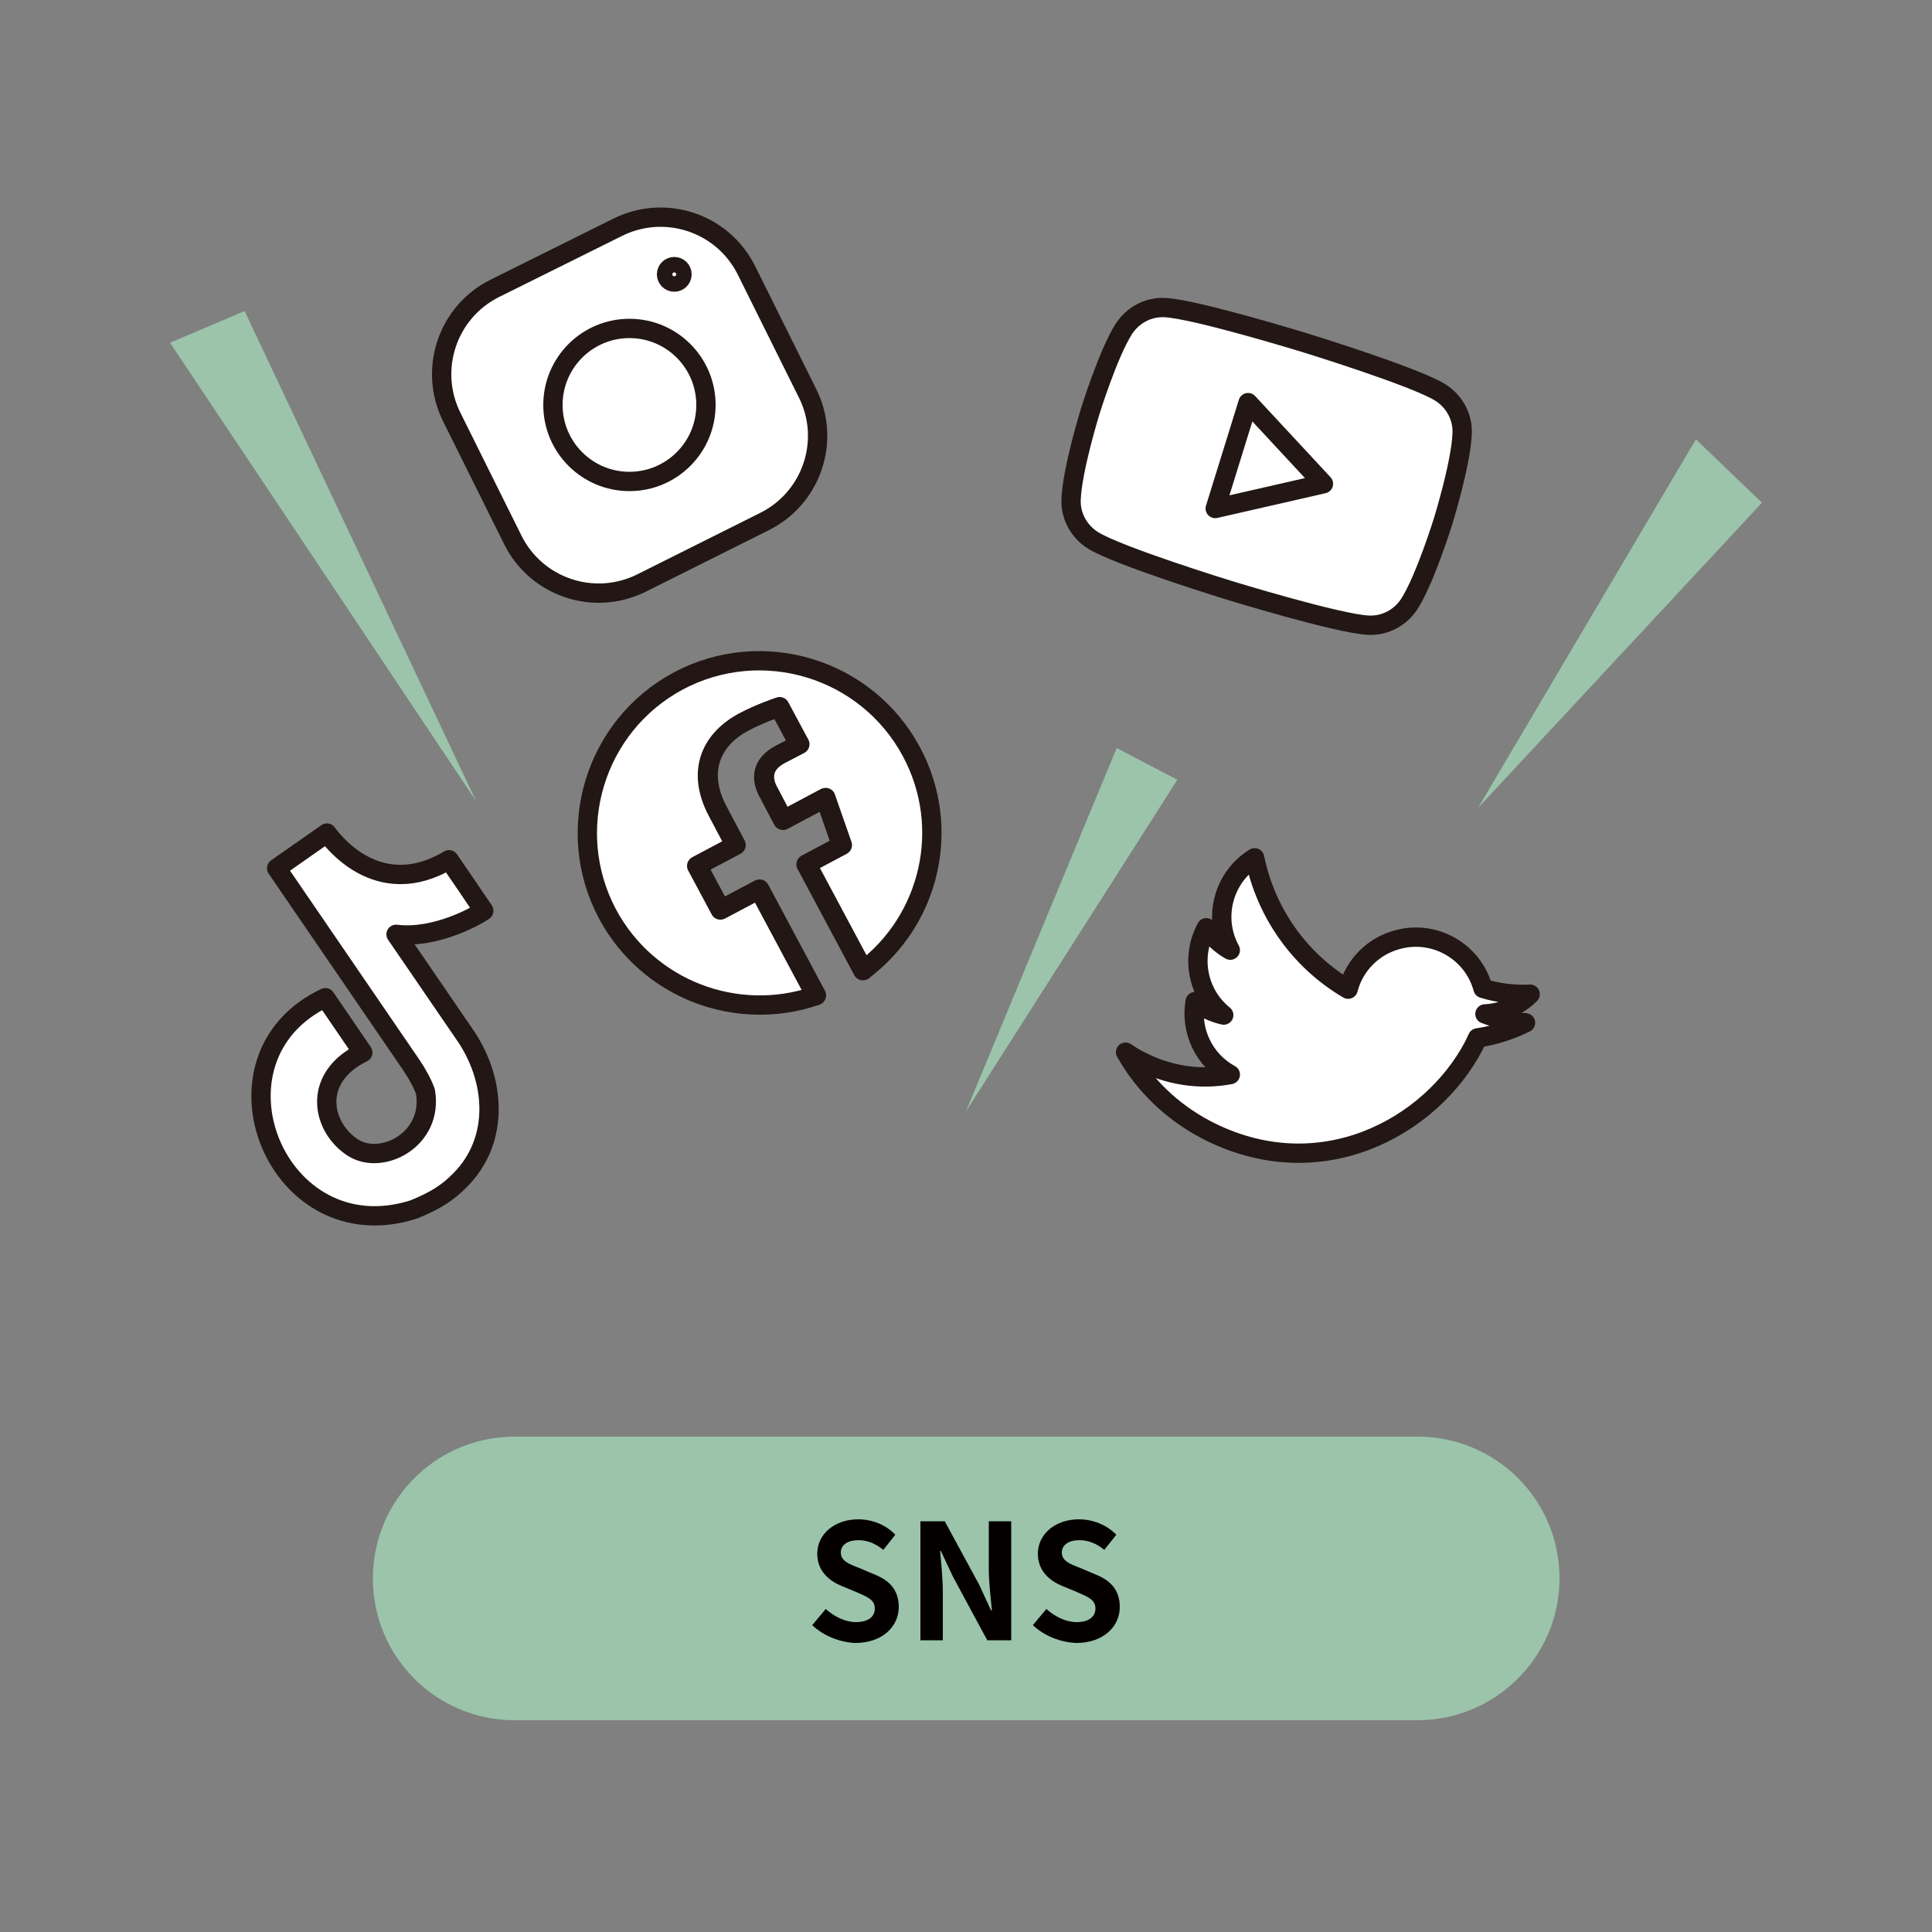 <?xml version="1.0" encoding="utf-8"?>
<!-- Generator: Adobe Illustrator 27.8.1, SVG Export Plug-In . SVG Version: 6.00 Build 0)  -->
<svg version="1.1" id="レイヤー_1" xmlns="http://www.w3.org/2000/svg" xmlns:xlink="http://www.w3.org/1999/xlink" x="0px"
	 y="0px" width="500px" height="500px" viewBox="0 0 500 500" enable-background="new 0 0 500 500" xml:space="preserve">
<rect x="0" y="0" width="500" height="500" fill="#808080" stroke="none"/>
<g>
	<g id="XMLID_00000137115445535050855630000003284363675122541963_">
		
			<path id="XMLID_00000054972674014657126610000007701389447455199391_" fill-rule="evenodd" clip-rule="evenodd" fill="#FFFFFF" stroke="#221714" stroke-width="5" stroke-linecap="round" stroke-linejoin="round" stroke-miterlimit="10" d="
			M84.6,215.6L84.6,215.6c0.9,1.2,12.9,18.1,31.6,6.9c10.9,15.9,0,0,9,13.2c-1.3,1-12.3,7.4-22.7,6.1l17.6,25.7
			c8.1,11.5,9.5,27.4-1.1,38c-3,3-6,5.1-11.9,7.5c-35.6,11.4-55.8-39.2-22.9-54.8c9.7,14.2,0,0,9.7,14.2
			c-13.5,6.6-10.6,19.6-2.4,24.7c7.5,4.6,20.7-2.3,18.6-14.6c-0.8-2.2-2-4.4-3.6-6.8l-34.9-51L84.6,215.6z"/>
	</g>
	<g id="Logo_00000128470510078450984310000004879864745279054761_">
		
			<path id="white_background_00000183220752351412121040000004759570364021761691_" fill="#FFFFFF" stroke="#221714" stroke-width="5" stroke-linecap="round" stroke-linejoin="round" stroke-miterlimit="10" d="
			M382.4,268.6c-0.3,0.7-0.7,1.4-1,2.1c-11.1,21.1-40,37-69.4,21.6l0,0c-8.7-4.6-15.9-11.5-20.7-20c1.2,0.8,2.4,1.6,3.7,2.2
			c7.2,3.8,15.5,5.1,23.4,3.6c-6.8-3.7-10.4-11.3-9.1-18.9c2.2,1.7,4.7,2.9,7.4,3.5c-6.7-5.4-8.6-14.8-4.6-22.4
			c0-0.1,0.1-0.1,0.1-0.2c1.6,2.4,3.7,4.4,6.2,5.8c-4.6-8.4-1.8-18.9,6.3-23.9c2.9,14.2,11.6,26.6,24.2,34
			c1.6-6.2,6.4-11.1,12.7-12.8c9.6-2.7,19.6,3,22.2,12.6c3.9,1.2,8.1,1.7,12.2,1.5c-3.1,3.1-7.3,4.9-11.7,5.1
			c3.4,1.3,6.9,2.1,10.5,2.3C390.9,266.6,386.7,268,382.4,268.6z"/>
	</g>
	<g id="XMLID_00000023250778201207856890000018073682730555367093_">
		
			<path id="XMLID_00000084493483791400430790000013276680799600001953_" fill="#FFFFFF" stroke="#221714" stroke-width="5" stroke-linecap="round" stroke-linejoin="round" stroke-miterlimit="10" d="
			M378.4,112.2c0.2-4.3-2-8.3-5.6-10.6c-6.5-4.1-35.1-12.9-35.1-12.9s-28.6-8.8-36.3-9.1c-4.3-0.2-8.3,2-10.6,5.6
			c-4.1,6.5-8.7,21.4-8.7,21.4s-4.6,14.9-4.9,22.6c-0.2,4.3,2,8.3,5.6,10.6c6.5,4.1,35.1,12.9,35.1,12.9s28.6,8.8,36.3,9.1
			c4.3,0.2,8.3-2,10.6-5.6c4.1-6.5,8.7-21.4,8.7-21.4S378.1,120,378.4,112.2z"/>
		
			<polygon id="XMLID_00000142138342731950225750000010063345810466682271_" fill="none" stroke="#221714" stroke-width="5" stroke-linecap="round" stroke-linejoin="round" stroke-miterlimit="10" points="
			314.5,131.6 342.5,125.2 323,104.2 		"/>
	</g>
	<g id="XMLID_00000003793421576439020410000007011334987903575447_">
		
			<path id="XMLID_00000112613653689993263350000011749665136936532898_" fill="#FFFFFF" stroke="#221714" stroke-width="5" stroke-linecap="round" stroke-linejoin="round" stroke-miterlimit="10" d="
			M235.9,194.6c-11.6-21.7-38.6-29.9-60.3-18.4c-21.7,11.6-29.9,38.6-18.4,60.3c10.5,19.6,33.5,28.2,53.9,21.2l-14.7-27.5l-10,5.3
			l-6.1-11.4l10-5.3l-4.6-8.7c-5.3-9.9-2.3-18.4,6.7-23.2c4.3-2.3,9.2-3.9,9.2-3.9l5.2,9.7l-5,2.6c-4.9,2.6-4.8,6.4-3.1,9.6l3.9,7.4
			l10.9-5.8l4.3,12.3l-9.2,4.9l14.7,27.5C240.7,238.2,246.4,214.2,235.9,194.6z"/>
		
			<path id="XMLID_00000020386402031589566680000013289531170188249754_" fill="none" stroke="#221714" stroke-width="5" stroke-linecap="round" stroke-linejoin="round" stroke-miterlimit="10" d="
			M223.5,251.1l-14.7-27.5l9.2-4.9l-4.3-12.3l-10.9,5.8l-3.9-7.4c-1.7-3.1-1.8-7,3.1-9.6l5-2.6l-5.2-9.7c0,0-4.9,1.6-9.2,3.9
			c-9,4.8-12,13.4-6.7,23.2l4.6,8.7l-10,5.3l6.1,11.4l10-5.3l14.7,27.5"/>
	</g>
	<g>
		
			<path fill="#FFFFFF" stroke="#221714" stroke-width="5" stroke-linecap="round" stroke-linejoin="round" stroke-miterlimit="10" d="
			M197.8,135L166,150.9c-12.3,6.1-27.2,1.1-33.3-11.2l-15.8-31.8c-6.1-12.3-1.1-27.2,11.2-33.3l31.8-15.8
			c12.3-6.1,27.2-1.1,33.3,11.2l15.8,31.8C215.1,114,210.1,128.9,197.8,135z"/>
		
			<circle fill="none" stroke="#221714" stroke-width="5" stroke-linecap="round" stroke-linejoin="round" stroke-miterlimit="10" cx="162.9" cy="104.8" r="19.8"/>
		
			<circle fill="none" stroke="#221714" stroke-width="5" stroke-linecap="round" stroke-linejoin="round" stroke-miterlimit="10" cx="174.5" cy="71" r="2"/>
	</g>
	<polygon fill="#9BC4AB" points="44,88.7 63.3,80.5 123.2,207.3 	"/>
	<polygon fill="#9BC4AB" points="438.9,113.7 456,130.1 382.5,209.1 	"/>
	<polygon fill="#9BC4AB" points="289,193.6 304.7,201.8 250,287.6 	"/>
</g>
<g>
	<path fill="#9BC4AB" d="M366.8,445.2H133.2c-20.3,0-36.7-16.4-36.7-36.7v0c0-20.3,16.4-36.7,36.7-36.7h233.7
		c20.3,0,36.7,16.4,36.7,36.7v0C403.6,428.7,387.1,445.2,366.8,445.2z"/>
	<g>
		<g>
			<path fill="#040000" d="M210.2,420.6l3.5-4.2c2.2,2,5.1,3.4,7.8,3.4c3.2,0,4.9-1.4,4.9-3.5c0-2.3-1.9-3-4.6-4.2l-4.1-1.7
				c-3.1-1.3-6.2-3.8-6.2-8.3c0-5,4.4-8.9,10.6-8.9c3.6,0,7.2,1.4,9.6,4l-3.1,3.9c-2-1.6-4-2.5-6.5-2.5c-2.7,0-4.5,1.2-4.5,3.2
				c0,2.2,2.2,3,4.8,4l4,1.7c3.7,1.5,6.2,3.9,6.2,8.4c0,5-4.2,9.3-11.3,9.3C217.3,425,213.2,423.4,210.2,420.6z"/>
			<path fill="#040000" d="M238.2,393.7h6.3l8.9,16.4l3.1,6.7h0.2c-0.3-3.2-0.8-7.3-0.8-10.8v-12.3h5.8v30.8h-6.2l-8.9-16.5
				l-3.1-6.6h-0.2c0.3,3.3,0.7,7.2,0.7,10.7v12.4h-5.8V393.7z"/>
			<path fill="#040000" d="M267.3,420.6l3.5-4.2c2.2,2,5.1,3.4,7.8,3.4c3.2,0,4.9-1.4,4.9-3.5c0-2.3-1.9-3-4.6-4.2l-4.1-1.7
				c-3.1-1.3-6.2-3.8-6.2-8.3c0-5,4.4-8.9,10.6-8.9c3.6,0,7.2,1.4,9.7,4l-3.1,3.9c-2-1.6-4-2.5-6.5-2.5c-2.7,0-4.5,1.2-4.5,3.2
				c0,2.2,2.2,3,4.8,4l4,1.7c3.7,1.5,6.2,3.9,6.2,8.4c0,5-4.2,9.3-11.3,9.3C274.4,425,270.3,423.4,267.3,420.6z"/>
		</g>
	</g>
</g>
</svg>
